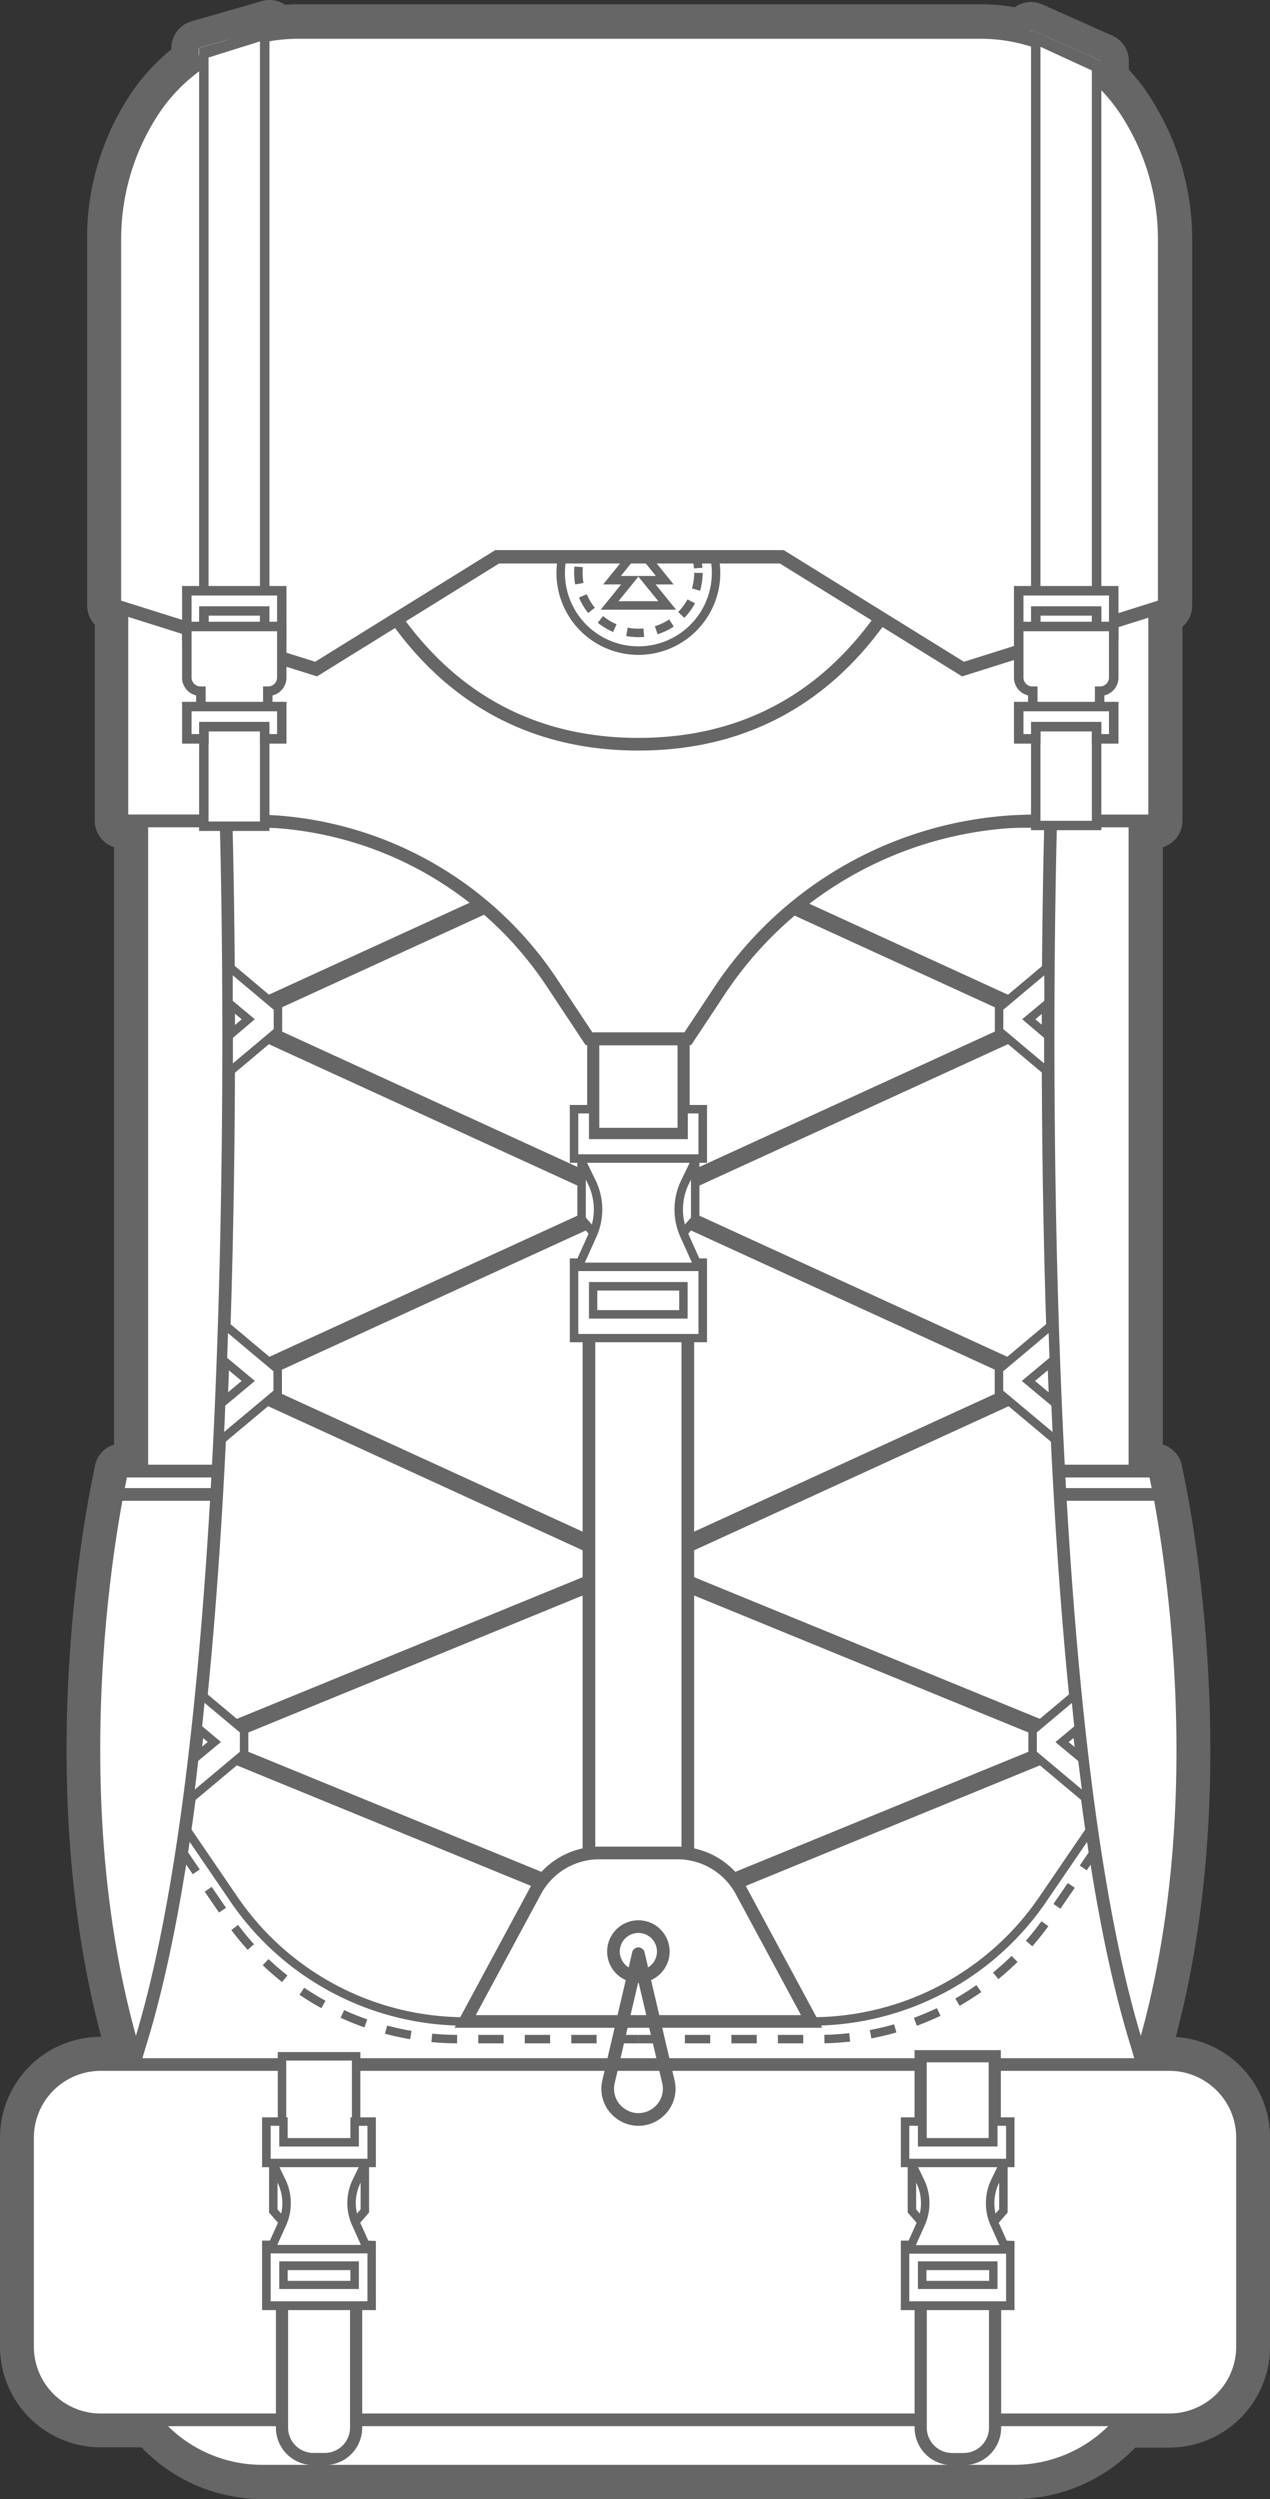 <svg id="Calque_1" data-name="Calque 1" xmlns="http://www.w3.org/2000/svg" viewBox="0 0 208.37 410.01"><rect x="0" y="0" width="208.37" height="410.01" fill="#333333" stroke="none"/><defs><style>.cls-1,.cls-12,.cls-14,.cls-15,.cls-3,.cls-6,.cls-7,.cls-8{fill:#fff;}.cls-2{fill:#666;}.cls-10,.cls-11,.cls-12,.cls-13,.cls-14,.cls-15,.cls-3,.cls-4,.cls-5,.cls-6,.cls-7,.cls-8,.cls-9{stroke:#666;}.cls-10,.cls-11,.cls-12,.cls-14,.cls-15,.cls-3,.cls-4,.cls-5,.cls-6,.cls-7,.cls-9{stroke-miterlimit:10;}.cls-13,.cls-3,.cls-5{stroke-width:2.08px;}.cls-10,.cls-11,.cls-13,.cls-4,.cls-5,.cls-9{fill:none;}.cls-4{stroke-width:2.78px;}.cls-6{stroke-width:1.99px;}.cls-10,.cls-11,.cls-7,.cls-8,.cls-9{stroke-width:1.39px;}.cls-13,.cls-8{stroke-linejoin:round;}.cls-9{stroke-dasharray:4.16 3.47;}.cls-10{stroke-dasharray:2.78 2.08;}.cls-12{stroke-width:2px;}.cls-14{stroke-width:0.73px;}.cls-15{stroke-width:2.2px;}</style></defs><title>sac-a-dos-rando</title><path class="cls-1" d="M43.09,407.73a25.23,25.23,0,0,1-18.88-8.45H16.52A14.26,14.26,0,0,1,2.27,385V350.67a14.26,14.26,0,0,1,14.25-14.24h3c-13-45.07-2.21-93.44-1.74-95.5A2.37,2.37,0,0,1,20,239.08h1V136.95H20a2.27,2.27,0,0,1-2.27-2.27V101.38a2.27,2.27,0,0,1-1.25-2V39.21c0-.35,0-.7,0-1l0-.43A40.5,40.5,0,0,1,20.12,22.5l.14-.34A40.84,40.84,0,0,1,23,17.27L23.1,17a30.65,30.65,0,0,1,7.29-7.8V7.87A2.27,2.27,0,0,1,32,5.69L43.58,2.36A2.27,2.27,0,0,1,46,3.13,29.87,29.87,0,0,1,49,3H160.87a30.62,30.62,0,0,1,6.38.67,2.27,2.27,0,0,1,2.84-.85l11.54,5.13A2.27,2.27,0,0,1,183,10v2.31a30.61,30.61,0,0,1,3.77,4.7c.3.46.58.94.86,1.42l.15.26c.72,1.22,1.3,2.32,1.78,3.36l.05.1a41,41,0,0,1,3.74,17V99.35a2.27,2.27,0,0,1-1.59,2.17h0v33.15a2.27,2.27,0,0,1-2.27,2.27h-1V239.08h1a2.27,2.27,0,0,1,2.22,1.79l0,.14c0,.06.32,1.41.77,3.74,2.25,11.86,8.61,53.05-2.52,91.68h1.93a14.23,14.23,0,0,1,14.24,14.24V385a14.26,14.26,0,0,1-14.24,14.24h-6.59a25.23,25.23,0,0,1-18.88,8.45Z"/><path class="cls-2" d="M44.21,4.55V5.67A28.56,28.56,0,0,1,49,5.25H160.87a28.56,28.56,0,0,1,8.29,1.24V4.88L180.7,10v3.26a28.55,28.55,0,0,1,4.14,5h0c.34.52.64,1.06,1,1.59.61,1,1.19,2.11,1.7,3.21l0,.06a38.43,38.43,0,0,1,3.53,16.1h0V99.35l-1.61.51v34.81h-3.22V241.35h3.22v.08c.07.31.36,1.61.77,3.74h0c2.38,12.56,8.69,54-3,92.56.09.32.16.65.24,1h4.44a12,12,0,0,1,12,12V385a12,12,0,0,1-12,12h-7.64a23,23,0,0,1-17.83,8.45H43.09A23,23,0,0,1,25.25,397H16.52a12,12,0,0,1-12-12V350.67a12,12,0,0,1,12-12h5.53c.08-.32.16-.65.24-1h0C8.57,292.67,19.52,243.6,20,241.44v-.08h3.22V134.67H20V99.75l-1.25-.39V39.21h0c0-.46,0-.93.05-1.39a38.4,38.4,0,0,1,3.35-14.39c0-.1.08-.21.13-.32a38.42,38.42,0,0,1,2.54-4.62l.14-.24h0a28.56,28.56,0,0,1,7.66-7.88V7.87L44.21,4.55m0-4.55a4.54,4.54,0,0,0-1.26.18L31.41,3.5a4.55,4.55,0,0,0-3.29,4.37V8.1a32.89,32.89,0,0,0-6.92,7.67l-.19.31a43.1,43.1,0,0,0-2.81,5.12c-.06.13-.11.25-.16.38v0A42.76,42.76,0,0,0,14.3,37.65l0,.41c0,.38,0,.76,0,1.15V99.35a4.54,4.54,0,0,0,1.25,3.13v32.19A4.55,4.55,0,0,0,18.72,139v98a4.55,4.55,0,0,0-3.11,3.32v.12c-.46,2-10.93,48.94,1,93.72h0A16.54,16.54,0,0,0,0,350.67V385a16.54,16.54,0,0,0,16.52,16.51h6.69A27.49,27.49,0,0,0,43.09,410H166.39a27.49,27.49,0,0,0,19.87-8.45h5.6A16.53,16.53,0,0,0,208.37,385V350.67a16.51,16.51,0,0,0-15.46-16.48c10.17-38.26,4-78.17,1.78-89.86-.42-2.2-.72-3.55-.8-3.91v-.1a4.55,4.55,0,0,0-3.11-3.32V139a4.55,4.55,0,0,0,3.22-4.35V102.83a4.54,4.54,0,0,0,1.61-3.47V39.21a43.27,43.27,0,0,0-4-18l-.07-.13c-.51-1.09-1.12-2.24-1.86-3.52l-.15-.26c-.28-.49-.58-1-.92-1.52a32.82,32.82,0,0,0-3.4-4.36V10a4.55,4.55,0,0,0-2.7-4.15L171,.72a4.55,4.55,0,0,0-4.32.34l-.19.13a32.81,32.81,0,0,0-5.63-.49H49q-1.09,0-2.21.08A4.55,4.55,0,0,0,44.21,0Z"/><rect class="cls-3" x="158.86" y="134.67" width="27.35" height="139.32"/><rect class="cls-3" x="23.26" y="134.67" width="27.35" height="139.32" transform="translate(73.88 408.67) rotate(180)"/><path class="cls-3" d="M173.71,241.35h15.73s11.78,50.29-2.26,96.38c-10,32.78-17.73,9.49-17.73,9.49Z"/><path class="cls-3" d="M35.77,241.35H20S8.26,291.64,22.3,337.73c10,32.78,17.73,9.49,17.73,9.49Z"/><path class="cls-3" d="M35.92,245.18l-.15-3.82H20s-.32,1.36-.79,3.82Z"/><path class="cls-3" d="M173.55,245.18l.15-3.82h15.73s.32,1.36.79,3.82Z"/><path class="cls-3" d="M186.47,335.26c-18.35-59.33-14.08-200.49-14.08-200.49H37.09S41.36,275.93,23,335.26a66,66,0,0,0-3,19.5v27.66a23,23,0,0,0,23,23H166.39a23,23,0,0,0,23-23V354.76A66,66,0,0,0,186.47,335.26Z"/><line class="cls-4" x1="104.74" y1="136.95" x2="41.53" y2="165.9"/><line class="cls-4" x1="103.99" y1="197.22" x2="41.53" y2="168.6"/><line class="cls-4" x1="104.74" y1="196.39" x2="41.53" y2="225.35"/><line class="cls-4" x1="103.99" y1="256.66" x2="41.53" y2="228.05"/><line class="cls-4" x1="104.74" y1="256.51" x2="36.94" y2="284.29"/><line class="cls-4" x1="36.94" y1="287.34" x2="104.74" y2="315.12"/><line class="cls-4" x1="167.95" y1="165.9" x2="104.74" y2="136.95"/><line class="cls-4" x1="167.95" y1="168.6" x2="105.49" y2="197.22"/><line class="cls-4" x1="167.95" y1="225.35" x2="104.74" y2="196.39"/><line class="cls-4" x1="167.95" y1="228.05" x2="105.49" y2="256.66"/><line class="cls-4" x1="172.54" y1="284.29" x2="104.74" y2="256.51"/><line class="cls-4" x1="104.74" y1="315.12" x2="172.54" y2="287.34"/><path class="cls-3" d="M168.53,63.21H41A20.91,20.91,0,0,0,20,84.12v50.55H41.12a59.29,59.29,0,0,1,49.44,26.57l6.07,9.17h16.22l5.21-7.87a62.18,62.18,0,0,1,51.85-27.86h19.53V84.12A20.91,20.91,0,0,0,168.53,63.21Z"/><line class="cls-5" x1="20.04" y1="95.3" x2="189.44" y2="95.3"/><line class="cls-5" x1="27.05" y1="68.5" x2="182.43" y2="68.5"/><path class="cls-3" d="M104.74,68.5H52.1s6.46,53.6,52.64,53.6,52.64-53.6,52.64-53.6Z"/><rect class="cls-3" x="96.63" y="207.85" width="16.22" height="97.91"/><rect class="cls-6" x="97.32" y="170.52" width="14.83" height="15.51" transform="translate(209.48 356.54) rotate(180)"/><polygon class="cls-7" points="95.42 190.49 95.42 200.02 98.61 203.7 98.61 190.49 95.42 190.49"/><path class="cls-1" d="M94.19,219.52V207.16h21.1v12.37Zm18-3.88V211H97.32v4.6Z"/><path class="cls-2" d="M114.6,207.85h0v11H94.88v-11H114.6m-18,8.48h16.22v-6H96.63v6m18-9.87H93.49v13.75H116V206.46ZM98,211.73h13.44v3.21H98v-3.21Z"/><polygon class="cls-7" points="114.06 190.49 114.06 200.02 110.87 203.7 110.87 190.49 114.06 190.49"/><path class="cls-8" d="M111.36,198.44a10.23,10.23,0,0,1,1-4.43l2.23-4.62H94.88L97.12,194a10.26,10.26,0,0,1,.11,8.61l-2.35,5.23H114.6l-2.35-5.23A10.18,10.18,0,0,1,111.36,198.44Z"/><polygon class="cls-1" points="94.19 190.07 94.19 181.97 97.32 181.97 97.32 186.19 112.15 186.19 112.15 181.97 115.29 181.97 115.29 190.07 94.19 190.07"/><path class="cls-2" d="M114.6,182.67v6.71H94.88v-6.71h1.75v4.22h16.22v-4.22h1.75m1.39-1.39h-4.52v4.22H98v-4.22H93.49v9.49H116v-9.49Z"/><path class="cls-7" d="M104.74,331.64h28.42a45.92,45.92,0,0,0,37.9-20l8-11.72"/><path class="cls-7" d="M104.74,331.64H76.32a45.92,45.92,0,0,1-37.9-20l-8-11.72"/><path class="cls-9" d="M29.85,303.66l7.45,10.88a45.91,45.91,0,0,0,37.9,20h29.55"/><path class="cls-9" d="M104.74,334.54h29.55a45.91,45.91,0,0,0,37.9-20l7.45-10.88"/><path class="cls-3" d="M121.63,310.25A11.9,11.9,0,0,0,111.15,304H98.32a11.9,11.9,0,0,0-10.48,6.26L76.32,331.64h56.84Z"/><path class="cls-2" d="M104.74,81.94A12.05,12.05,0,1,1,92.69,94a12.05,12.05,0,0,1,12.05-12.05m0-1.39A13.44,13.44,0,1,0,118.18,94a13.46,13.46,0,0,0-13.44-13.44Z"/><circle class="cls-10" cx="104.74" cy="93.99" r="9.85"/><polygon class="cls-11" points="106.11 95.19 109.07 95.19 105.57 90.86 108.11 90.86 104.74 86.71 101.37 90.86 103.91 90.86 100.41 95.19 103.37 95.19 100.01 99.33 104.74 99.33 109.47 99.33 106.11 95.19"/><path class="cls-7" d="M172,169.95c0,1.95,0,4,0,6l-8.08-6.79v-3.83l8.11-6.81q0,2.87,0,6l-3.24,2.7Z"/><path class="cls-7" d="M173.46,236.48l-9.56-8v-3.83l8.8-7.39q.09,2.9.19,5.83l-4.16,3.47,4.45,3.71Q173.31,233.35,173.46,236.48Z"/><path class="cls-7" d="M178.42,295.26l-9-7.54V283.9l7-5.88c.18,1.85.37,3.69.56,5.51l-2.73,2.28,3.31,2.75Q178,292,178.42,295.26Z"/><path class="cls-7" d="M37.52,169.95c0,1.95,0,4,0,6l8.08-6.79v-3.83l-8.11-6.81q0,2.87,0,6l3.24,2.7Z"/><path class="cls-7" d="M36,236.48l9.56-8v-3.83l-8.8-7.39q-.09,2.9-.19,5.83l4.16,3.47-4.45,3.71Q36.17,233.35,36,236.48Z"/><path class="cls-7" d="M31.05,295.26l9-7.54V283.9L33,278c-.18,1.85-.37,3.69-.56,5.51l2.73,2.28-3.31,2.75Q31.49,292,31.05,295.26Z"/><circle class="cls-3" cx="104.74" cy="320.17" r="4.09"/><path class="cls-3" d="M199.48,341.44a11.92,11.92,0,0,0-7.61-2.73H16.52a12,12,0,0,0-12,12v17.19h0V385a12,12,0,0,0,12,12H191.86a12,12,0,0,0,12-12V350.67A11.94,11.94,0,0,0,199.48,341.44Z"/><rect class="cls-7" x="46.27" y="337.36" width="12.16" height="14.8"/><path class="cls-12" d="M46.27,376.2H58.43a0,0,0,0,1,0,0v22.08a5.15,5.15,0,0,1-5.15,5.15H51.42a5.15,5.15,0,0,1-5.15-5.15V376.2A0,0,0,0,1,46.27,376.2Z"/><polygon class="cls-7" points="44.84 355.06 44.84 362.73 47.41 365.69 47.41 355.06 44.84 355.06"/><path class="cls-1" d="M43.72,378.28v-9.94H61v9.94Zm14.47-3.4v-3.14H46.51v3.14Z"/><path class="cls-2" d="M60.29,369h0v8.55H44.41V369H60.29m-14.47,6.54H58.88V371H45.82v4.53m14.47-7.93H43V379H61.67V367.65ZM47.2,372.44H57.49v1.76H47.2v-1.76Z"/><polygon class="cls-7" points="59.86 355.06 59.86 362.73 57.28 365.69 57.28 355.06 59.86 355.06"/><path class="cls-8" d="M57.68,361.46a8.24,8.24,0,0,1,.81-3.57l1.8-3.72H44.41l1.8,3.72a8.26,8.26,0,0,1,.09,6.94L44.41,369H60.29l-1.89-4.21A8.2,8.2,0,0,1,57.68,361.46Z"/><polygon class="cls-1" points="43.72 354.86 43.72 348.06 46.51 348.06 46.51 351.46 58.19 351.46 58.19 348.06 60.98 348.06 60.98 354.86 43.72 354.86"/><path class="cls-2" d="M60.29,348.76v5.41H44.41v-5.41h1.41v3.4H58.88v-3.4h1.41m1.39-1.39H57.49v3.4H47.2v-3.4H43v8.18H61.67v-8.18Z"/><rect class="cls-12" x="151.05" y="337.36" width="12.16" height="14.8" transform="translate(314.26 689.51) rotate(180)"/><path class="cls-12" d="M156.2,376.2h1.85a5.15,5.15,0,0,1,5.15,5.15v22.08a0,0,0,0,1,0,0H151a0,0,0,0,1,0,0V381.36A5.15,5.15,0,0,1,156.2,376.2Z" transform="translate(314.26 779.64) rotate(180)"/><polygon class="cls-7" points="164.63 355.06 164.63 362.73 162.06 365.69 162.06 355.06 164.63 355.06"/><path class="cls-1" d="M148.5,378.28v-9.94h17.26v9.94Zm14.47-3.4v-3.14H151.29v3.14Z"/><path class="cls-2" d="M165.07,369h0v8.55H149.19V369h15.88m-14.47,6.54h13.06V371H150.6v4.53m14.47-7.93H147.8V379h18.65V367.65ZM152,372.44h10.29v1.76H152v-1.76Z"/><polygon class="cls-7" points="149.62 355.06 149.62 362.73 152.19 365.69 152.19 355.06 149.62 355.06"/><path class="cls-8" d="M151.8,361.46a8.24,8.24,0,0,0-.81-3.57l-1.8-3.72h15.87l-1.8,3.72a8.26,8.26,0,0,0-.09,6.94l1.89,4.21H149.19l1.89-4.21A8.2,8.2,0,0,0,151.8,361.46Z"/><polygon class="cls-1" points="148.5 354.86 148.5 348.06 151.29 348.06 151.29 351.46 162.97 351.46 162.97 348.06 165.76 348.06 165.76 354.86 148.5 354.86"/><path class="cls-2" d="M165.07,348.76v5.41H149.19v-5.41h1.41v3.4h13.06v-3.4h1.41m1.39-1.39h-4.18v3.4H152v-3.4H147.8v8.18h18.65v-8.18Z"/><path class="cls-13" d="M104.74,320.53l-4.9,21a5,5,0,0,0,1.91,5.19h0a5,5,0,0,0,6,0h0a5,5,0,0,0,1.91-5.19Z"/><path class="cls-14" d="M128.29,5.25h32.58a28.59,28.59,0,0,1,24,13h0a38.43,38.43,0,0,1,6.22,21V99.35L158,109.77,128.27,91.35H104.92V28.62A23.37,23.37,0,0,1,128.29,5.25Z"/><path class="cls-14" d="M81.55,5.25H49a28.59,28.59,0,0,0-24,13h0a38.43,38.43,0,0,0-6.22,21V99.35l33.08,10.42L81.57,91.35h23.35V28.62A23.37,23.37,0,0,0,81.55,5.25Z"/><path class="cls-15" d="M184.84,18.26h0a28.59,28.59,0,0,0-24-13H49a28.59,28.59,0,0,0-24,13h0a38.43,38.43,0,0,0-6.22,21V99.35l33.08,10.42L81.57,91.35h46.7L158,109.77l33.08-10.42V39.21A38.43,38.43,0,0,0,184.84,18.26Z"/><polygon class="cls-1" points="33.44 135.55 33.44 8.65 43.43 5.32 43.43 135.55 33.44 135.55"/><path class="cls-2" d="M42.65,94v40.78H34.22V9.43l8.43-2.64ZM44.21,4.55,32.67,7.87V136.33H44.21V4.55Z"/><polygon class="cls-1" points="43.44 104.34 43.44 100.25 33.45 100.25 33.45 104.34 30.65 104.34 30.65 96.92 46.24 96.92 46.24 104.34 43.44 104.34"/><path class="cls-2" d="M45.46,97.7v5.86H44.21V99.47H32.67v4.08H31.43V97.7h14M47,96.14H29.87v9h4.36V101h8.43v4.08H47v-9Z"/><path class="cls-1" d="M33,117.83v-4.44H32.9a2.25,2.25,0,0,1-2.25-2.25v-8.37H46.24v8.37A2.25,2.25,0,0,1,44,113.39h-.06v4.44Z"/><path class="cls-2" d="M45.46,103.56v7.59A1.47,1.47,0,0,1,44,112.62h-.84v4.44H33.74v-4.44H32.9a1.47,1.47,0,0,1-1.47-1.47v-7.59h14M47,102H29.87v9.15a3,3,0,0,0,2.31,2.94v4.53H44.71v-4.53A3,3,0,0,0,47,111.15V102Z"/><polygon class="cls-1" points="43.44 121.21 43.44 119.25 33.45 119.25 33.45 121.21 30.65 121.21 30.65 115.92 46.24 115.92 46.24 121.21 43.44 121.21"/><path class="cls-2" d="M45.46,116.7v3.73H44.21v-2H32.67v2H31.43V116.7h14M47,115.14H29.87V122h4.36v-2h8.43v2H47v-6.84Z"/><polygon class="cls-1" points="169.94 135.43 169.94 6.19 179.92 10.79 179.92 135.43 169.94 135.43"/><path class="cls-2" d="M179.14,94v40.66h-8.43V7.68l8.43,3.88M180.7,10,169.16,4.88V136.2H180.7V10Z"/><polygon class="cls-1" points="179.93 104.34 179.93 100.25 169.94 100.25 169.94 104.34 167.14 104.34 167.14 96.92 182.73 96.92 182.73 104.34 179.93 104.34"/><path class="cls-2" d="M181.95,97.7v5.86h-1.24V99.47H169.16v4.08h-1.24V97.7h14m1.56-1.56H166.36v9h4.36V101h8.43v4.08h4.36v-9Z"/><path class="cls-1" d="M169.45,117.83v-4.44h-.06a2.25,2.25,0,0,1-2.25-2.25v-8.37h15.58v8.37a2.25,2.25,0,0,1-2.25,2.25h-.06v4.44Z"/><path class="cls-2" d="M181.95,103.56v7.59a1.47,1.47,0,0,1-1.47,1.47h-.84v4.44h-9.41v-4.44h-.84a1.47,1.47,0,0,1-1.47-1.47v-7.59h14m1.56-1.56H166.36v9.15a3,3,0,0,0,2.31,2.94v4.53H181.2v-4.53a3,3,0,0,0,2.31-2.94V102Z"/><polygon class="cls-1" points="179.93 121.21 179.93 119.25 169.94 119.25 169.94 121.21 167.14 121.21 167.14 115.92 182.73 115.92 182.73 121.21 179.93 121.21"/><path class="cls-2" d="M181.95,116.7v3.73h-1.24v-2H169.16v2h-1.24V116.7h14m1.56-1.56H166.36V122h4.36v-2h8.43v2h4.36v-6.84Z"/></svg>